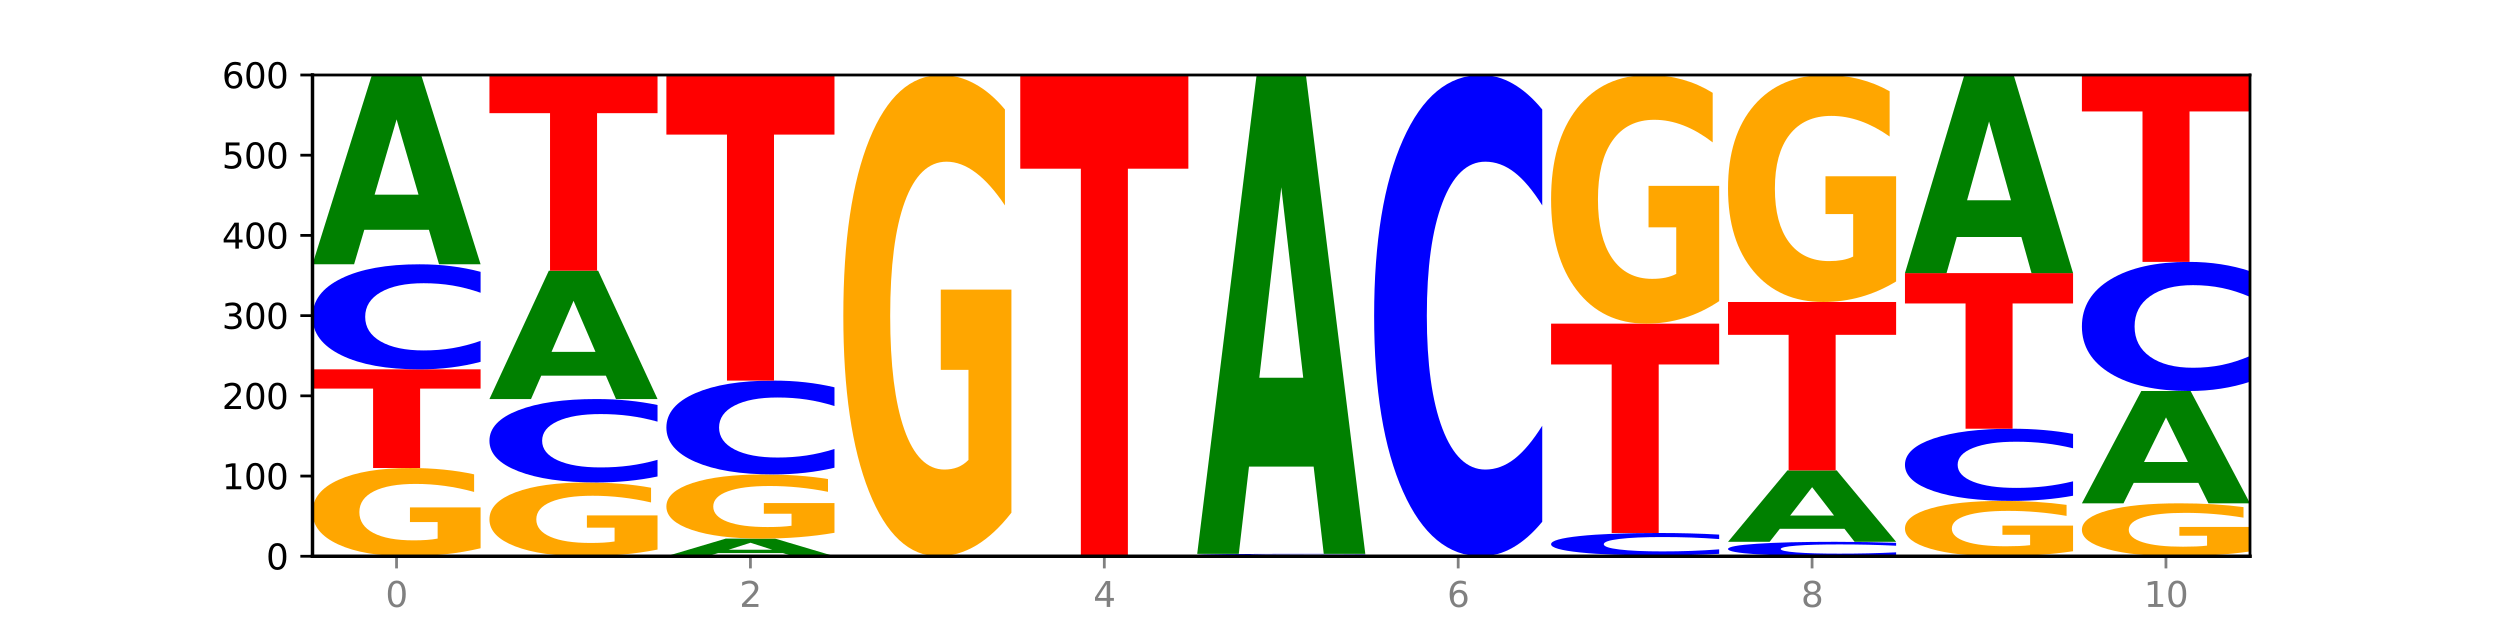 <?xml version="1.0" encoding="utf-8" standalone="no"?>
<!DOCTYPE svg PUBLIC "-//W3C//DTD SVG 1.1//EN"
  "http://www.w3.org/Graphics/SVG/1.1/DTD/svg11.dtd">
<svg xmlns:xlink="http://www.w3.org/1999/xlink" width="720pt" height="180pt" viewBox="0 0 720 180" xmlns="http://www.w3.org/2000/svg" version="1.1">
 <defs>
  <style type="text/css">*{stroke-linejoin: round; stroke-linecap: butt}</style>
 </defs>
 <g id="figure_1">
  <g id="patch_1">
   <path d="M 0 180 
L 720 180 
L 720 0 
L 0 0 
z
" style="fill: #ffffff"/>
  </g>
  <g id="axes_1">
   <g id="patch_2">
    <path d="M 90 160.2 
L 648 160.2 
L 648 21.6 
L 90 21.6 
z
" style="fill: #ffffff"/>
   </g>
   <g id="line2d_1">
    <path d="M 90 160.2 
L 648 160.2 
" clip-path="url(#pd0bba2d22e)" style="fill: none; stroke: #000000; stroke-width: 0.5; stroke-linecap: square"/>
   </g>
   <g id="patch_3">
    <path d="M 138.411 157.901 
Q 133.529 159.05 128.277 159.628 
Q 123.026 160.2 117.428 160.2 
Q 104.777 160.2 97.389 156.778 
Q 90 153.355 90 147.503 
Q 90 141.582 97.519 138.186 
Q 105.048 134.79 118.144 134.79 
Q 123.189 134.79 127.811 135.252 
Q 132.444 135.709 136.545 136.611 
L 136.545 141.677 
Q 132.313 140.517 128.126 139.944 
Q 123.938 139.367 119.728 139.367 
Q 111.938 139.367 107.717 141.477 
Q 103.497 143.582 103.497 147.503 
Q 103.497 151.387 107.566 153.508 
Q 111.634 155.623 119.12 155.623 
Q 121.16 155.623 122.907 155.502 
Q 124.654 155.376 126.042 155.114 
L 126.042 150.358 
L 118.068 150.358 
L 118.068 146.122 
L 138.411 146.122 
L 138.411 157.901 
z
" clip-path="url(#pd0bba2d22e)" style="fill: #ffa600"/>
   </g>
   <g id="patch_4">
    <path d="M 90 106.377 
L 138.411 106.377 
L 138.411 111.918 
L 120.994 111.918 
L 120.994 134.79 
L 107.45 134.79 
L 107.45 111.918 
L 90 111.918 
L 90 106.377 
z
" clip-path="url(#pd0bba2d22e)" style="fill: #ff0000"/>
   </g>
   <g id="patch_5">
    <path d="M 138.411 104.208 
Q 134.361 105.283 129.983 105.827 
Q 125.604 106.377 120.835 106.377 
Q 106.613 106.377 98.306 102.301 
Q 90 98.226 90 91.256 
Q 90 84.261 98.306 80.192 
Q 106.613 76.116 120.835 76.116 
Q 125.604 76.116 129.983 76.666 
Q 134.361 77.21 138.411 78.285 
L 138.411 84.317 
Q 134.325 82.892 130.361 82.229 
Q 126.397 81.567 122.018 81.567 
Q 114.163 81.567 109.662 84.149 
Q 105.173 86.724 105.173 91.256 
Q 105.173 95.769 109.662 98.351 
Q 114.163 100.926 122.018 100.926 
Q 126.397 100.926 130.361 100.264 
Q 134.325 99.595 138.411 98.169 
L 138.411 104.208 
z
" clip-path="url(#pd0bba2d22e)" style="fill: #0000ff"/>
   </g>
   <g id="patch_6">
    <path d="M 123.534 66.185 
L 104.916 66.185 
L 101.977 76.116 
L 90 76.116 
L 107.104 21.6 
L 121.307 21.6 
L 138.411 76.116 
L 126.444 76.116 
L 123.534 66.185 
z
M 107.886 56.067 
L 120.535 56.067 
L 114.22 34.382 
L 107.886 56.067 
z
" clip-path="url(#pd0bba2d22e)" style="fill: #008000"/>
   </g>
   <g id="patch_7">
    <path d="M 189.37 158.277 
Q 184.488 159.239 179.236 159.721 
Q 173.985 160.2 168.387 160.2 
Q 155.736 160.2 148.347 157.338 
Q 140.959 154.475 140.959 149.581 
Q 140.959 144.629 148.478 141.788 
Q 156.007 138.948 169.103 138.948 
Q 174.148 138.948 178.77 139.334 
Q 183.403 139.716 187.504 140.471 
L 187.504 144.708 
Q 183.272 143.737 179.084 143.259 
Q 174.896 142.776 170.687 142.776 
Q 162.897 142.776 158.676 144.541 
Q 154.456 146.301 154.456 149.581 
Q 154.456 152.829 158.524 154.603 
Q 162.593 156.372 170.079 156.372 
Q 172.119 156.372 173.866 156.271 
Q 175.613 156.166 177.001 155.946 
L 177.001 151.969 
L 169.027 151.969 
L 169.027 148.426 
L 189.37 148.426 
L 189.37 158.277 
z
" clip-path="url(#pd0bba2d22e)" style="fill: #ffa600"/>
   </g>
   <g id="patch_8">
    <path d="M 189.37 137.226 
Q 185.32 138.08 180.942 138.511 
Q 176.563 138.948 171.794 138.948 
Q 157.572 138.948 149.265 135.712 
Q 140.959 132.477 140.959 126.943 
Q 140.959 121.39 149.265 118.16 
Q 157.572 114.924 171.794 114.924 
Q 176.563 114.924 180.942 115.361 
Q 185.32 115.792 189.37 116.646 
L 189.37 121.435 
Q 185.284 120.303 181.32 119.777 
Q 177.356 119.251 172.977 119.251 
Q 165.122 119.251 160.621 121.301 
Q 156.132 123.346 156.132 126.943 
Q 156.132 130.526 160.621 132.576 
Q 165.122 134.621 172.977 134.621 
Q 177.356 134.621 181.32 134.095 
Q 185.284 133.564 189.37 132.432 
L 189.37 137.226 
z
" clip-path="url(#pd0bba2d22e)" style="fill: #0000ff"/>
   </g>
   <g id="patch_9">
    <path d="M 174.493 108.191 
L 155.875 108.191 
L 152.935 114.924 
L 140.959 114.924 
L 158.063 77.964 
L 172.266 77.964 
L 189.37 114.924 
L 177.403 114.924 
L 174.493 108.191 
z
M 158.845 101.331 
L 171.494 101.331 
L 165.179 86.63 
L 158.845 101.331 
z
" clip-path="url(#pd0bba2d22e)" style="fill: #008000"/>
   </g>
   <g id="patch_10">
    <path d="M 140.959 21.6 
L 189.37 21.6 
L 189.37 32.593 
L 171.953 32.593 
L 171.953 77.964 
L 158.409 77.964 
L 158.409 32.593 
L 140.959 32.593 
L 140.959 21.6 
z
" clip-path="url(#pd0bba2d22e)" style="fill: #ff0000"/>
   </g>
   <g id="patch_11">
    <path d="M 225.452 159.274 
L 206.834 159.274 
L 203.894 160.2 
L 191.918 160.2 
L 209.021 155.118 
L 223.225 155.118 
L 240.329 160.2 
L 228.362 160.2 
L 225.452 159.274 
z
M 209.803 158.331 
L 222.453 158.331 
L 216.138 156.31 
L 209.803 158.331 
z
" clip-path="url(#pd0bba2d22e)" style="fill: #008000"/>
   </g>
   <g id="patch_12">
    <path d="M 240.329 153.446 
Q 235.446 154.282 230.195 154.702 
Q 224.944 155.118 219.346 155.118 
Q 206.695 155.118 199.306 152.629 
Q 191.918 150.14 191.918 145.884 
Q 191.918 141.578 199.437 139.108 
Q 206.966 136.638 220.062 136.638 
Q 225.107 136.638 229.729 136.974 
Q 234.361 137.306 238.463 137.963 
L 238.463 141.646 
Q 234.231 140.803 230.043 140.387 
Q 225.855 139.967 221.646 139.967 
Q 213.856 139.967 209.635 141.501 
Q 205.415 143.032 205.415 145.884 
Q 205.415 148.709 209.483 150.251 
Q 213.552 151.789 221.038 151.789 
Q 223.078 151.789 224.825 151.701 
Q 226.571 151.61 227.96 151.419 
L 227.96 147.96 
L 219.986 147.96 
L 219.986 144.88 
L 240.329 144.88 
L 240.329 153.446 
z
" clip-path="url(#pd0bba2d22e)" style="fill: #ffa600"/>
   </g>
   <g id="patch_13">
    <path d="M 240.329 134.701 
Q 236.279 135.661 231.9 136.147 
Q 227.522 136.638 222.753 136.638 
Q 208.53 136.638 200.224 132.998 
Q 191.918 129.358 191.918 123.133 
Q 191.918 116.886 200.224 113.251 
Q 208.53 109.611 222.753 109.611 
Q 227.522 109.611 231.9 110.102 
Q 236.279 110.588 240.329 111.548 
L 240.329 116.936 
Q 236.243 115.663 232.279 115.071 
Q 228.314 114.479 223.936 114.479 
Q 216.081 114.479 211.58 116.785 
Q 207.091 119.085 207.091 123.133 
Q 207.091 127.164 211.58 129.47 
Q 216.081 131.77 223.936 131.77 
Q 228.314 131.77 232.279 131.178 
Q 236.243 130.581 240.329 129.308 
L 240.329 134.701 
z
" clip-path="url(#pd0bba2d22e)" style="fill: #0000ff"/>
   </g>
   <g id="patch_14">
    <path d="M 191.918 21.6 
L 240.329 21.6 
L 240.329 38.765 
L 222.912 38.765 
L 222.912 109.611 
L 209.368 109.611 
L 209.368 38.765 
L 191.918 38.765 
L 191.918 21.6 
z
" clip-path="url(#pd0bba2d22e)" style="fill: #ff0000"/>
   </g>
   <g id="patch_15">
    <path d="M 291.288 147.66 
Q 286.405 153.93 281.154 157.079 
Q 275.903 160.2 270.305 160.2 
Q 257.654 160.2 250.265 141.533 
Q 242.877 122.866 242.877 90.943 
Q 242.877 58.648 250.395 40.124 
Q 257.925 21.6 271.021 21.6 
Q 276.066 21.6 280.688 24.119 
Q 285.32 26.61 289.422 31.535 
L 289.422 59.163 
Q 285.19 52.836 281.002 49.715 
Q 276.814 46.566 272.605 46.566 
Q 264.815 46.566 260.594 58.075 
Q 256.374 69.556 256.374 90.943 
Q 256.374 112.129 260.442 123.696 
Q 264.511 135.234 271.997 135.234 
Q 274.037 135.234 275.784 134.576 
Q 277.53 133.889 278.919 132.457 
L 278.919 106.518 
L 270.945 106.518 
L 270.945 83.413 
L 291.288 83.413 
L 291.288 147.66 
z
" clip-path="url(#pd0bba2d22e)" style="fill: #ffa600"/>
   </g>
   <g id="patch_16">
    <path d="M 327.37 160.158 
L 308.752 160.158 
L 305.812 160.2 
L 293.836 160.2 
L 310.939 159.969 
L 325.143 159.969 
L 342.247 160.2 
L 330.28 160.2 
L 327.37 160.158 
z
M 311.721 160.115 
L 324.371 160.115 
L 318.056 160.023 
L 311.721 160.115 
z
" clip-path="url(#pd0bba2d22e)" style="fill: #008000"/>
   </g>
   <g id="patch_17">
    <path d="M 293.836 21.6 
L 342.247 21.6 
L 342.247 48.586 
L 324.83 48.586 
L 324.83 159.969 
L 311.286 159.969 
L 311.286 48.586 
L 293.836 48.586 
L 293.836 21.6 
z
" clip-path="url(#pd0bba2d22e)" style="fill: #ff0000"/>
   </g>
   <g id="patch_18">
    <path d="M 393.205 160.15 
Q 389.156 160.175 384.777 160.187 
Q 380.398 160.2 375.629 160.2 
Q 361.407 160.2 353.101 160.107 
Q 344.795 160.013 344.795 159.854 
Q 344.795 159.694 353.101 159.6 
Q 361.407 159.507 375.629 159.507 
Q 380.398 159.507 384.777 159.52 
Q 389.156 159.532 393.205 159.557 
L 393.205 159.695 
Q 389.119 159.662 385.155 159.647 
Q 381.191 159.632 376.812 159.632 
Q 368.957 159.632 364.457 159.691 
Q 359.968 159.75 359.968 159.854 
Q 359.968 159.957 364.457 160.016 
Q 368.957 160.075 376.812 160.075 
Q 381.191 160.075 385.155 160.06 
Q 389.119 160.045 393.205 160.012 
L 393.205 160.15 
z
" clip-path="url(#pd0bba2d22e)" style="fill: #0000ff"/>
   </g>
   <g id="patch_19">
    <path d="M 378.329 134.385 
L 359.711 134.385 
L 356.771 159.507 
L 344.795 159.507 
L 361.898 21.6 
L 376.102 21.6 
L 393.205 159.507 
L 381.239 159.507 
L 378.329 134.385 
z
M 362.68 108.789 
L 375.33 108.789 
L 369.015 53.934 
L 362.68 108.789 
z
" clip-path="url(#pd0bba2d22e)" style="fill: #008000"/>
   </g>
   <g id="patch_20">
    <path d="M 444.164 150.265 
Q 440.115 155.19 435.736 157.681 
Q 431.357 160.2 426.588 160.2 
Q 412.366 160.2 404.06 141.533 
Q 395.753 122.866 395.753 90.943 
Q 395.753 58.905 404.06 40.267 
Q 412.366 21.6 426.588 21.6 
Q 431.357 21.6 435.736 24.119 
Q 440.115 26.61 444.164 31.535 
L 444.164 59.163 
Q 440.078 52.635 436.114 49.601 
Q 432.15 46.566 427.771 46.566 
Q 419.916 46.566 415.415 58.39 
Q 410.927 70.186 410.927 90.943 
Q 410.927 111.614 415.415 123.439 
Q 419.916 135.234 427.771 135.234 
Q 432.15 135.234 436.114 132.199 
Q 440.078 129.136 444.164 122.608 
L 444.164 150.265 
z
" clip-path="url(#pd0bba2d22e)" style="fill: #0000ff"/>
   </g>
   <g id="patch_21">
    <path d="M 480.247 160.158 
L 461.629 160.158 
L 458.689 160.2 
L 446.712 160.2 
L 463.816 159.969 
L 478.02 159.969 
L 495.123 160.2 
L 483.157 160.2 
L 480.247 160.158 
z
M 464.598 160.115 
L 477.248 160.115 
L 470.933 160.023 
L 464.598 160.115 
z
" clip-path="url(#pd0bba2d22e)" style="fill: #008000"/>
   </g>
   <g id="patch_22">
    <path d="M 495.123 159.505 
Q 491.074 159.735 486.695 159.851 
Q 482.316 159.969 477.547 159.969 
Q 463.325 159.969 455.019 159.098 
Q 446.712 158.227 446.712 156.737 
Q 446.712 155.242 455.019 154.372 
Q 463.325 153.501 477.547 153.501 
Q 482.316 153.501 486.695 153.619 
Q 491.074 153.735 495.123 153.965 
L 495.123 155.254 
Q 491.037 154.949 487.073 154.808 
Q 483.109 154.666 478.73 154.666 
Q 470.875 154.666 466.374 155.218 
Q 461.886 155.768 461.886 156.737 
Q 461.886 157.702 466.374 158.253 
Q 470.875 158.804 478.73 158.804 
Q 483.109 158.804 487.073 158.662 
Q 491.037 158.519 495.123 158.215 
L 495.123 159.505 
z
" clip-path="url(#pd0bba2d22e)" style="fill: #0000ff"/>
   </g>
   <g id="patch_23">
    <path d="M 446.712 93.21 
L 495.123 93.21 
L 495.123 104.968 
L 477.707 104.968 
L 477.707 153.501 
L 464.163 153.501 
L 464.163 104.968 
L 446.712 104.968 
L 446.712 93.21 
z
" clip-path="url(#pd0bba2d22e)" style="fill: #ff0000"/>
   </g>
   <g id="patch_24">
    <path d="M 495.123 86.731 
Q 490.241 89.97 484.99 91.598 
Q 479.739 93.21 474.14 93.21 
Q 461.489 93.21 454.101 83.565 
Q 446.712 73.921 446.712 57.427 
Q 446.712 40.741 454.231 31.171 
Q 461.761 21.6 474.856 21.6 
Q 479.901 21.6 484.523 22.902 
Q 489.156 24.189 493.257 26.733 
L 493.257 41.008 
Q 489.026 37.739 484.838 36.126 
Q 480.65 34.499 476.44 34.499 
Q 468.65 34.499 464.43 40.446 
Q 460.209 46.377 460.209 57.427 
Q 460.209 68.374 464.278 74.35 
Q 468.346 80.311 475.833 80.311 
Q 477.872 80.311 479.619 79.971 
Q 481.366 79.616 482.755 78.876 
L 482.755 65.474 
L 474.78 65.474 
L 474.78 53.537 
L 495.123 53.537 
L 495.123 86.731 
z
" clip-path="url(#pd0bba2d22e)" style="fill: #ffa600"/>
   </g>
   <g id="patch_25">
    <path d="M 546.082 159.902 
Q 542.033 160.05 537.654 160.124 
Q 533.275 160.2 528.506 160.2 
Q 514.284 160.2 505.978 159.64 
Q 497.671 159.08 497.671 158.122 
Q 497.671 157.161 505.978 156.602 
Q 514.284 156.042 528.506 156.042 
Q 533.275 156.042 537.654 156.118 
Q 542.033 156.192 546.082 156.34 
L 546.082 157.169 
Q 541.996 156.973 538.032 156.882 
Q 534.068 156.791 529.689 156.791 
Q 521.834 156.791 517.333 157.146 
Q 512.845 157.5 512.845 158.122 
Q 512.845 158.742 517.333 159.097 
Q 521.834 159.451 529.689 159.451 
Q 534.068 159.451 538.032 159.36 
Q 541.996 159.268 546.082 159.072 
L 546.082 159.902 
z
" clip-path="url(#pd0bba2d22e)" style="fill: #0000ff"/>
   </g>
   <g id="patch_26">
    <path d="M 531.206 152.297 
L 512.587 152.297 
L 509.648 156.042 
L 497.671 156.042 
L 514.775 135.483 
L 528.979 135.483 
L 546.082 156.042 
L 534.116 156.042 
L 531.206 152.297 
z
M 515.557 148.481 
L 528.206 148.481 
L 521.892 140.303 
L 515.557 148.481 
z
" clip-path="url(#pd0bba2d22e)" style="fill: #008000"/>
   </g>
   <g id="patch_27">
    <path d="M 497.671 86.973 
L 546.082 86.973 
L 546.082 96.434 
L 528.666 96.434 
L 528.666 135.483 
L 515.122 135.483 
L 515.122 96.434 
L 497.671 96.434 
L 497.671 86.973 
z
" clip-path="url(#pd0bba2d22e)" style="fill: #ff0000"/>
   </g>
   <g id="patch_28">
    <path d="M 546.082 81.058 
Q 541.2 84.016 535.949 85.501 
Q 530.697 86.973 525.099 86.973 
Q 512.448 86.973 505.06 78.168 
Q 497.671 69.364 497.671 54.307 
Q 497.671 39.074 505.19 30.337 
Q 512.72 21.6 525.815 21.6 
Q 530.86 21.6 535.482 22.788 
Q 540.115 23.963 544.216 26.286 
L 544.216 39.317 
Q 539.985 36.333 535.797 34.861 
Q 531.609 33.376 527.399 33.376 
Q 519.609 33.376 515.389 38.804 
Q 511.168 44.219 511.168 54.307 
Q 511.168 64.3 515.237 69.755 
Q 519.305 75.197 526.792 75.197 
Q 528.831 75.197 530.578 74.887 
Q 532.325 74.563 533.714 73.888 
L 533.714 61.653 
L 525.739 61.653 
L 525.739 50.755 
L 546.082 50.755 
L 546.082 81.058 
z
" clip-path="url(#pd0bba2d22e)" style="fill: #ffa600"/>
   </g>
   <g id="patch_29">
    <path d="M 597.041 158.758 
Q 592.159 159.479 586.908 159.841 
Q 581.656 160.2 576.058 160.2 
Q 563.407 160.2 556.019 158.053 
Q 548.63 155.907 548.63 152.235 
Q 548.63 148.521 556.149 146.391 
Q 563.679 144.261 576.774 144.261 
Q 581.819 144.261 586.441 144.551 
Q 591.074 144.837 595.175 145.403 
L 595.175 148.581 
Q 590.944 147.853 586.756 147.494 
Q 582.568 147.132 578.358 147.132 
Q 570.568 147.132 566.348 148.456 
Q 562.127 149.776 562.127 152.235 
Q 562.127 154.672 566.196 156.002 
Q 570.264 157.329 577.75 157.329 
Q 579.79 157.329 581.537 157.253 
Q 583.284 157.174 584.673 157.01 
L 584.673 154.027 
L 576.698 154.027 
L 576.698 151.37 
L 597.041 151.37 
L 597.041 158.758 
z
" clip-path="url(#pd0bba2d22e)" style="fill: #ffa600"/>
   </g>
   <g id="patch_30">
    <path d="M 597.041 142.771 
Q 592.992 143.509 588.613 143.883 
Q 584.234 144.261 579.465 144.261 
Q 565.243 144.261 556.936 141.461 
Q 548.63 138.661 548.63 133.872 
Q 548.63 129.067 556.936 126.271 
Q 565.243 123.471 579.465 123.471 
Q 584.234 123.471 588.613 123.849 
Q 592.992 124.223 597.041 124.961 
L 597.041 129.105 
Q 592.955 128.126 588.991 127.671 
Q 585.027 127.216 580.648 127.216 
Q 572.793 127.216 568.292 128.99 
Q 563.804 130.759 563.804 133.872 
Q 563.804 136.973 568.292 138.747 
Q 572.793 140.516 580.648 140.516 
Q 585.027 140.516 588.991 140.061 
Q 592.955 139.601 597.041 138.622 
L 597.041 142.771 
z
" clip-path="url(#pd0bba2d22e)" style="fill: #0000ff"/>
   </g>
   <g id="patch_31">
    <path d="M 548.63 78.657 
L 597.041 78.657 
L 597.041 87.397 
L 579.624 87.397 
L 579.624 123.471 
L 566.081 123.471 
L 566.081 87.397 
L 548.63 87.397 
L 548.63 78.657 
z
" clip-path="url(#pd0bba2d22e)" style="fill: #ff0000"/>
   </g>
   <g id="patch_32">
    <path d="M 582.164 68.263 
L 563.546 68.263 
L 560.607 78.657 
L 548.63 78.657 
L 565.734 21.6 
L 579.937 21.6 
L 597.041 78.657 
L 585.074 78.657 
L 582.164 68.263 
z
M 566.516 57.673 
L 579.165 57.673 
L 572.85 34.978 
L 566.516 57.673 
z
" clip-path="url(#pd0bba2d22e)" style="fill: #008000"/>
   </g>
   <g id="patch_33">
    <path d="M 648 158.821 
Q 643.118 159.51 637.866 159.857 
Q 632.615 160.2 627.017 160.2 
Q 614.366 160.2 606.978 158.147 
Q 599.589 156.093 599.589 152.582 
Q 599.589 149.029 607.108 146.992 
Q 614.637 144.954 627.733 144.954 
Q 632.778 144.954 637.4 145.231 
Q 642.033 145.505 646.134 146.047 
L 646.134 149.086 
Q 641.903 148.39 637.715 148.047 
Q 633.527 147.7 629.317 147.7 
Q 621.527 147.7 617.306 148.966 
Q 613.086 150.229 613.086 152.582 
Q 613.086 154.912 617.155 156.185 
Q 621.223 157.454 628.709 157.454 
Q 630.749 157.454 632.496 157.381 
Q 634.243 157.306 635.631 157.148 
L 635.631 154.295 
L 627.657 154.295 
L 627.657 151.753 
L 648 151.753 
L 648 158.821 
z
" clip-path="url(#pd0bba2d22e)" style="fill: #ffa600"/>
   </g>
   <g id="patch_34">
    <path d="M 633.123 139.063 
L 614.505 139.063 
L 611.566 144.954 
L 599.589 144.954 
L 616.693 112.614 
L 630.896 112.614 
L 648 144.954 
L 636.033 144.954 
L 633.123 139.063 
z
M 617.475 133.06 
L 630.124 133.06 
L 623.809 120.197 
L 617.475 133.06 
z
" clip-path="url(#pd0bba2d22e)" style="fill: #008000"/>
   </g>
   <g id="patch_35">
    <path d="M 648 109.948 
Q 643.951 111.27 639.572 111.938 
Q 635.193 112.614 630.424 112.614 
Q 616.202 112.614 607.895 107.605 
Q 599.589 102.596 599.589 94.03 
Q 599.589 85.433 607.895 80.432 
Q 616.202 75.423 630.424 75.423 
Q 635.193 75.423 639.572 76.099 
Q 643.951 76.767 648 78.089 
L 648 85.502 
Q 643.914 83.751 639.95 82.936 
Q 635.986 82.122 631.607 82.122 
Q 623.752 82.122 619.251 85.295 
Q 614.762 88.46 614.762 94.03 
Q 614.762 99.577 619.251 102.75 
Q 623.752 105.915 631.607 105.915 
Q 635.986 105.915 639.95 105.101 
Q 643.914 104.278 648 102.527 
L 648 109.948 
z
" clip-path="url(#pd0bba2d22e)" style="fill: #0000ff"/>
   </g>
   <g id="patch_36">
    <path d="M 599.589 21.6 
L 648 21.6 
L 648 32.097 
L 630.583 32.097 
L 630.583 75.423 
L 617.04 75.423 
L 617.04 32.097 
L 599.589 32.097 
L 599.589 21.6 
z
" clip-path="url(#pd0bba2d22e)" style="fill: #ff0000"/>
   </g>
   <g id="matplotlib.axis_1">
    <g id="xtick_1">
     <g id="line2d_2">
      <defs>
       <path id="m791c47103f" d="M 0 0 
L 0 3.5 
" style="stroke: #808080; stroke-width: 0.8"/>
      </defs>
      <g>
       <use xlink:href="#m791c47103f" x="114.205" y="160.2" style="fill: #808080; stroke: #808080; stroke-width: 0.8"/>
      </g>
     </g>
     <g id="text_1">
      <!-- 0 -->
      <g style="fill: #808080" transform="translate(111.024 174.798) scale(0.1 -0.1)">
       <defs>
        <path id="DejaVuSans-30" d="M 2034 4250 
Q 1547 4250 1301 3770 
Q 1056 3291 1056 2328 
Q 1056 1369 1301 889 
Q 1547 409 2034 409 
Q 2525 409 2770 889 
Q 3016 1369 3016 2328 
Q 3016 3291 2770 3770 
Q 2525 4250 2034 4250 
z
M 2034 4750 
Q 2819 4750 3233 4129 
Q 3647 3509 3647 2328 
Q 3647 1150 3233 529 
Q 2819 -91 2034 -91 
Q 1250 -91 836 529 
Q 422 1150 422 2328 
Q 422 3509 836 4129 
Q 1250 4750 2034 4750 
z
" transform="scale(0.016)"/>
       </defs>
       <use xlink:href="#DejaVuSans-30"/>
      </g>
     </g>
    </g>
    <g id="xtick_2">
     <g id="line2d_3">
      <g>
       <use xlink:href="#m791c47103f" x="216.123" y="160.2" style="fill: #808080; stroke: #808080; stroke-width: 0.8"/>
      </g>
     </g>
     <g id="text_2">
      <!-- 2 -->
      <g style="fill: #808080" transform="translate(212.942 174.798) scale(0.1 -0.1)">
       <defs>
        <path id="DejaVuSans-32" d="M 1228 531 
L 3431 531 
L 3431 0 
L 469 0 
L 469 531 
Q 828 903 1448 1529 
Q 2069 2156 2228 2338 
Q 2531 2678 2651 2914 
Q 2772 3150 2772 3378 
Q 2772 3750 2511 3984 
Q 2250 4219 1831 4219 
Q 1534 4219 1204 4116 
Q 875 4013 500 3803 
L 500 4441 
Q 881 4594 1212 4672 
Q 1544 4750 1819 4750 
Q 2544 4750 2975 4387 
Q 3406 4025 3406 3419 
Q 3406 3131 3298 2873 
Q 3191 2616 2906 2266 
Q 2828 2175 2409 1742 
Q 1991 1309 1228 531 
z
" transform="scale(0.016)"/>
       </defs>
       <use xlink:href="#DejaVuSans-32"/>
      </g>
     </g>
    </g>
    <g id="xtick_3">
     <g id="line2d_4">
      <g>
       <use xlink:href="#m791c47103f" x="318.041" y="160.2" style="fill: #808080; stroke: #808080; stroke-width: 0.8"/>
      </g>
     </g>
     <g id="text_3">
      <!-- 4 -->
      <g style="fill: #808080" transform="translate(314.86 174.798) scale(0.1 -0.1)">
       <defs>
        <path id="DejaVuSans-34" d="M 2419 4116 
L 825 1625 
L 2419 1625 
L 2419 4116 
z
M 2253 4666 
L 3047 4666 
L 3047 1625 
L 3713 1625 
L 3713 1100 
L 3047 1100 
L 3047 0 
L 2419 0 
L 2419 1100 
L 313 1100 
L 313 1709 
L 2253 4666 
z
" transform="scale(0.016)"/>
       </defs>
       <use xlink:href="#DejaVuSans-34"/>
      </g>
     </g>
    </g>
    <g id="xtick_4">
     <g id="line2d_5">
      <g>
       <use xlink:href="#m791c47103f" x="419.959" y="160.2" style="fill: #808080; stroke: #808080; stroke-width: 0.8"/>
      </g>
     </g>
     <g id="text_4">
      <!-- 6 -->
      <g style="fill: #808080" transform="translate(416.778 174.798) scale(0.1 -0.1)">
       <defs>
        <path id="DejaVuSans-36" d="M 2113 2584 
Q 1688 2584 1439 2293 
Q 1191 2003 1191 1497 
Q 1191 994 1439 701 
Q 1688 409 2113 409 
Q 2538 409 2786 701 
Q 3034 994 3034 1497 
Q 3034 2003 2786 2293 
Q 2538 2584 2113 2584 
z
M 3366 4563 
L 3366 3988 
Q 3128 4100 2886 4159 
Q 2644 4219 2406 4219 
Q 1781 4219 1451 3797 
Q 1122 3375 1075 2522 
Q 1259 2794 1537 2939 
Q 1816 3084 2150 3084 
Q 2853 3084 3261 2657 
Q 3669 2231 3669 1497 
Q 3669 778 3244 343 
Q 2819 -91 2113 -91 
Q 1303 -91 875 529 
Q 447 1150 447 2328 
Q 447 3434 972 4092 
Q 1497 4750 2381 4750 
Q 2619 4750 2861 4703 
Q 3103 4656 3366 4563 
z
" transform="scale(0.016)"/>
       </defs>
       <use xlink:href="#DejaVuSans-36"/>
      </g>
     </g>
    </g>
    <g id="xtick_5">
     <g id="line2d_6">
      <g>
       <use xlink:href="#m791c47103f" x="521.877" y="160.2" style="fill: #808080; stroke: #808080; stroke-width: 0.8"/>
      </g>
     </g>
     <g id="text_5">
      <!-- 8 -->
      <g style="fill: #808080" transform="translate(518.695 174.798) scale(0.1 -0.1)">
       <defs>
        <path id="DejaVuSans-38" d="M 2034 2216 
Q 1584 2216 1326 1975 
Q 1069 1734 1069 1313 
Q 1069 891 1326 650 
Q 1584 409 2034 409 
Q 2484 409 2743 651 
Q 3003 894 3003 1313 
Q 3003 1734 2745 1975 
Q 2488 2216 2034 2216 
z
M 1403 2484 
Q 997 2584 770 2862 
Q 544 3141 544 3541 
Q 544 4100 942 4425 
Q 1341 4750 2034 4750 
Q 2731 4750 3128 4425 
Q 3525 4100 3525 3541 
Q 3525 3141 3298 2862 
Q 3072 2584 2669 2484 
Q 3125 2378 3379 2068 
Q 3634 1759 3634 1313 
Q 3634 634 3220 271 
Q 2806 -91 2034 -91 
Q 1263 -91 848 271 
Q 434 634 434 1313 
Q 434 1759 690 2068 
Q 947 2378 1403 2484 
z
M 1172 3481 
Q 1172 3119 1398 2916 
Q 1625 2713 2034 2713 
Q 2441 2713 2670 2916 
Q 2900 3119 2900 3481 
Q 2900 3844 2670 4047 
Q 2441 4250 2034 4250 
Q 1625 4250 1398 4047 
Q 1172 3844 1172 3481 
z
" transform="scale(0.016)"/>
       </defs>
       <use xlink:href="#DejaVuSans-38"/>
      </g>
     </g>
    </g>
    <g id="xtick_6">
     <g id="line2d_7">
      <g>
       <use xlink:href="#m791c47103f" x="623.795" y="160.2" style="fill: #808080; stroke: #808080; stroke-width: 0.8"/>
      </g>
     </g>
     <g id="text_6">
      <!-- 10 -->
      <g style="fill: #808080" transform="translate(617.432 174.798) scale(0.1 -0.1)">
       <defs>
        <path id="DejaVuSans-31" d="M 794 531 
L 1825 531 
L 1825 4091 
L 703 3866 
L 703 4441 
L 1819 4666 
L 2450 4666 
L 2450 531 
L 3481 531 
L 3481 0 
L 794 0 
L 794 531 
z
" transform="scale(0.016)"/>
       </defs>
       <use xlink:href="#DejaVuSans-31"/>
       <use xlink:href="#DejaVuSans-30" x="63.623"/>
      </g>
     </g>
    </g>
   </g>
   <g id="matplotlib.axis_2">
    <g id="ytick_1">
     <g id="line2d_8">
      <defs>
       <path id="m544d809019" d="M 0 0 
L -3.5 0 
" style="stroke: #000000; stroke-width: 0.8"/>
      </defs>
      <g>
       <use xlink:href="#m544d809019" x="90" y="160.2" style="stroke: #000000; stroke-width: 0.8"/>
      </g>
     </g>
     <g id="text_7">
      <!-- 0 -->
      <g transform="translate(76.638 163.999) scale(0.1 -0.1)">
       <use xlink:href="#DejaVuSans-30"/>
      </g>
     </g>
    </g>
    <g id="ytick_2">
     <g id="line2d_9">
      <g>
       <use xlink:href="#m544d809019" x="90" y="137.1" style="stroke: #000000; stroke-width: 0.8"/>
      </g>
     </g>
     <g id="text_8">
      <!-- 100 -->
      <g transform="translate(63.913 140.899) scale(0.1 -0.1)">
       <use xlink:href="#DejaVuSans-31"/>
       <use xlink:href="#DejaVuSans-30" x="63.623"/>
       <use xlink:href="#DejaVuSans-30" x="127.246"/>
      </g>
     </g>
    </g>
    <g id="ytick_3">
     <g id="line2d_10">
      <g>
       <use xlink:href="#m544d809019" x="90" y="114" style="stroke: #000000; stroke-width: 0.8"/>
      </g>
     </g>
     <g id="text_9">
      <!-- 200 -->
      <g transform="translate(63.913 117.799) scale(0.1 -0.1)">
       <use xlink:href="#DejaVuSans-32"/>
       <use xlink:href="#DejaVuSans-30" x="63.623"/>
       <use xlink:href="#DejaVuSans-30" x="127.246"/>
      </g>
     </g>
    </g>
    <g id="ytick_4">
     <g id="line2d_11">
      <g>
       <use xlink:href="#m544d809019" x="90" y="90.9" style="stroke: #000000; stroke-width: 0.8"/>
      </g>
     </g>
     <g id="text_10">
      <!-- 300 -->
      <g transform="translate(63.913 94.699) scale(0.1 -0.1)">
       <defs>
        <path id="DejaVuSans-33" d="M 2597 2516 
Q 3050 2419 3304 2112 
Q 3559 1806 3559 1356 
Q 3559 666 3084 287 
Q 2609 -91 1734 -91 
Q 1441 -91 1130 -33 
Q 819 25 488 141 
L 488 750 
Q 750 597 1062 519 
Q 1375 441 1716 441 
Q 2309 441 2620 675 
Q 2931 909 2931 1356 
Q 2931 1769 2642 2001 
Q 2353 2234 1838 2234 
L 1294 2234 
L 1294 2753 
L 1863 2753 
Q 2328 2753 2575 2939 
Q 2822 3125 2822 3475 
Q 2822 3834 2567 4026 
Q 2313 4219 1838 4219 
Q 1578 4219 1281 4162 
Q 984 4106 628 3988 
L 628 4550 
Q 988 4650 1302 4700 
Q 1616 4750 1894 4750 
Q 2613 4750 3031 4423 
Q 3450 4097 3450 3541 
Q 3450 3153 3228 2886 
Q 3006 2619 2597 2516 
z
" transform="scale(0.016)"/>
       </defs>
       <use xlink:href="#DejaVuSans-33"/>
       <use xlink:href="#DejaVuSans-30" x="63.623"/>
       <use xlink:href="#DejaVuSans-30" x="127.246"/>
      </g>
     </g>
    </g>
    <g id="ytick_5">
     <g id="line2d_12">
      <g>
       <use xlink:href="#m544d809019" x="90" y="67.8" style="stroke: #000000; stroke-width: 0.8"/>
      </g>
     </g>
     <g id="text_11">
      <!-- 400 -->
      <g transform="translate(63.913 71.599) scale(0.1 -0.1)">
       <use xlink:href="#DejaVuSans-34"/>
       <use xlink:href="#DejaVuSans-30" x="63.623"/>
       <use xlink:href="#DejaVuSans-30" x="127.246"/>
      </g>
     </g>
    </g>
    <g id="ytick_6">
     <g id="line2d_13">
      <g>
       <use xlink:href="#m544d809019" x="90" y="44.7" style="stroke: #000000; stroke-width: 0.8"/>
      </g>
     </g>
     <g id="text_12">
      <!-- 500 -->
      <g transform="translate(63.913 48.499) scale(0.1 -0.1)">
       <defs>
        <path id="DejaVuSans-35" d="M 691 4666 
L 3169 4666 
L 3169 4134 
L 1269 4134 
L 1269 2991 
Q 1406 3038 1543 3061 
Q 1681 3084 1819 3084 
Q 2600 3084 3056 2656 
Q 3513 2228 3513 1497 
Q 3513 744 3044 326 
Q 2575 -91 1722 -91 
Q 1428 -91 1123 -41 
Q 819 9 494 109 
L 494 744 
Q 775 591 1075 516 
Q 1375 441 1709 441 
Q 2250 441 2565 725 
Q 2881 1009 2881 1497 
Q 2881 1984 2565 2268 
Q 2250 2553 1709 2553 
Q 1456 2553 1204 2497 
Q 953 2441 691 2322 
L 691 4666 
z
" transform="scale(0.016)"/>
       </defs>
       <use xlink:href="#DejaVuSans-35"/>
       <use xlink:href="#DejaVuSans-30" x="63.623"/>
       <use xlink:href="#DejaVuSans-30" x="127.246"/>
      </g>
     </g>
    </g>
    <g id="ytick_7">
     <g id="line2d_14">
      <g>
       <use xlink:href="#m544d809019" x="90" y="21.6" style="stroke: #000000; stroke-width: 0.8"/>
      </g>
     </g>
     <g id="text_13">
      <!-- 600 -->
      <g transform="translate(63.913 25.399) scale(0.1 -0.1)">
       <use xlink:href="#DejaVuSans-36"/>
       <use xlink:href="#DejaVuSans-30" x="63.623"/>
       <use xlink:href="#DejaVuSans-30" x="127.246"/>
      </g>
     </g>
    </g>
   </g>
   <g id="patch_37">
    <path d="M 90 160.2 
L 90 21.6 
" style="fill: none; stroke: #000000; stroke-linejoin: miter; stroke-linecap: square"/>
   </g>
   <g id="patch_38">
    <path d="M 648 160.2 
L 648 21.6 
" style="fill: none; stroke: #000000; stroke-width: 0.8; stroke-linejoin: miter; stroke-linecap: square"/>
   </g>
   <g id="patch_39">
    <path d="M 90 160.2 
L 648 160.2 
" style="fill: none; stroke: #000000; stroke-linejoin: miter; stroke-linecap: square"/>
   </g>
   <g id="patch_40">
    <path d="M 90 21.6 
L 648 21.6 
" style="fill: none; stroke: #000000; stroke-width: 0.8; stroke-linejoin: miter; stroke-linecap: square"/>
   </g>
  </g>
 </g>
 <defs>
  <clipPath id="pd0bba2d22e">
   <rect x="90" y="21.6" width="558" height="138.6"/>
  </clipPath>
 </defs>
</svg>
